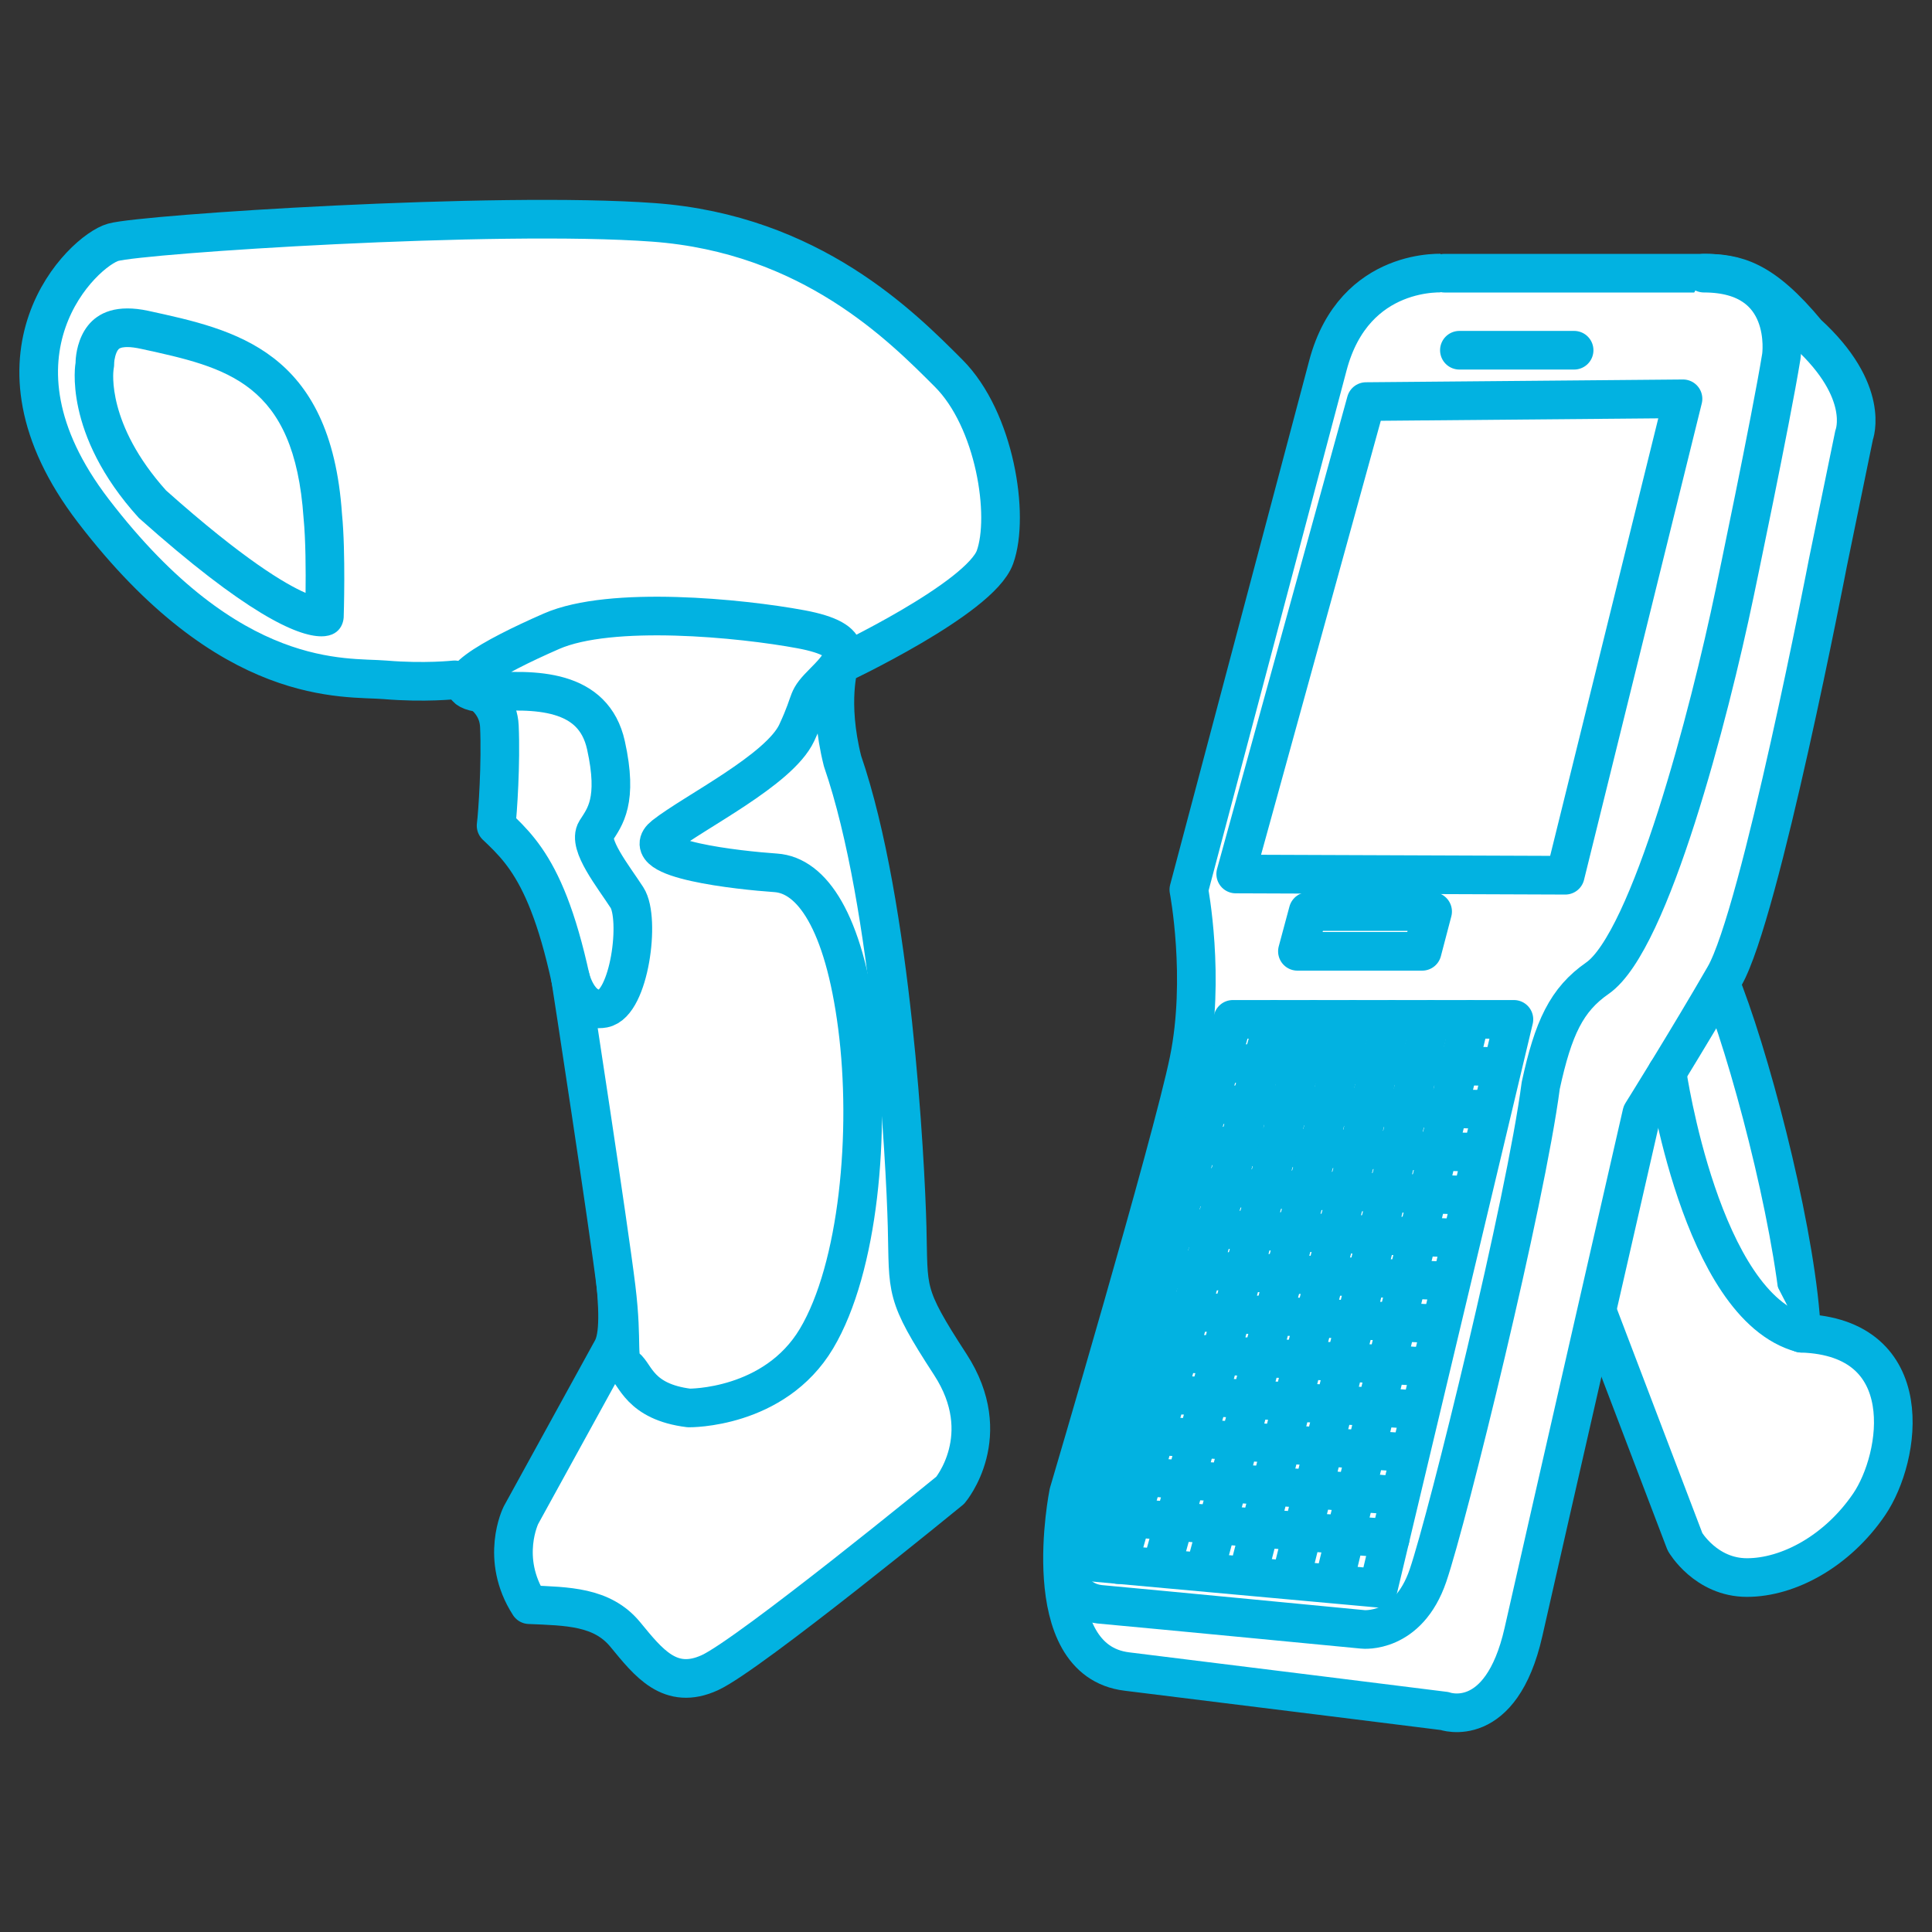<?xml version="1.0" encoding="utf-8"?>
<!-- Generator: Adobe Illustrator 16.0.0, SVG Export Plug-In . SVG Version: 6.00 Build 0)  -->
<!DOCTYPE svg PUBLIC "-//W3C//DTD SVG 1.1//EN" "http://www.w3.org/Graphics/SVG/1.1/DTD/svg11.dtd">
<svg version="1.1" id="Layer_1" xmlns="http://www.w3.org/2000/svg" xmlns:xlink="http://www.w3.org/1999/xlink" x="0px" y="0px"
	 width="50px" height="50px" viewBox="0 0 50 50" enable-background="new 0 0 50 50" xml:space="preserve">
<rect x="0" y="0" width="50" height="50" fill="#333333" stroke="none"/>
<g>
	<path fill="#FFFFFF" stroke="#02B2E1" stroke-linecap="round" stroke-linejoin="round" stroke-miterlimit="10" d="M15.84,34.924
		l-2.358,4.29c0,0-0.557,1.115,0.215,2.315c0.986,0.043,1.887,0.043,2.487,0.774c0.601,0.729,1.158,1.457,2.188,0.985
		c1.029-0.472,6.219-4.719,6.219-4.719s1.202-1.415,0-3.26c-1.2-1.845-1.071-1.887-1.115-3.56
		c-0.042-1.674-0.387-8.323-1.672-12.054c-0.387-1.544-0.087-2.488-0.087-2.488s3.646-1.715,4.033-2.788
		c0.386-1.072,0.001-3.561-1.201-4.761c-1.201-1.201-3.56-3.604-7.635-3.903c-4.075-0.3-13.212,0.3-13.984,0.515
		c-0.772,0.214-3.61,2.911-0.515,6.949c3.548,4.631,6.521,4.289,7.55,4.375s1.801,0,1.801,0s1.116,0.258,1.158,1.201
		c0.043,0.943-0.042,2.23-0.085,2.574c0.815,0.771,1.673,1.629,2.315,6.176C15.797,32.094,16.218,34.237,15.84,34.924z"/>
	<g>
		<path fill="#FFFFFF" d="M8.317,15.968c-0.331,0-1.421-0.286-4.391-2.938c-1.733-1.911-1.489-3.49-1.478-3.557
			c0.008-0.303,0.071-0.992,0.85-0.992c0.131,0,0.278,0.018,0.437,0.052c2.258,0.493,4.356,0.951,4.618,4.804
			c0.096,0.963,0.044,2.595,0.043,2.611L8.317,15.968z"/>
		<path fill="#02B2E1" d="M3.298,8.982c0.095,0,0.206,0.014,0.367,0.049c2.208,0.482,3.952,0.863,4.191,4.374
			c0.056,0.562,0.059,1.385,0.052,1.939c-0.521-0.227-1.602-0.862-3.609-2.65C2.753,10.97,2.933,9.61,2.938,9.572
			c0.013-0.066,0.019-0.132,0.018-0.199c0-0.031,0.031-0.253,0.114-0.337C3.115,8.989,3.232,8.982,3.298,8.982 M3.298,7.982
			c-1.36,0-1.342,1.404-1.342,1.404s-0.347,1.835,1.637,4.018c2.77,2.472,4.092,3.064,4.724,3.064c0.582,0,0.578-0.502,0.578-0.502
			s0.055-1.669-0.044-2.662c-0.289-4.252-2.776-4.771-5.01-5.259C3.639,8.001,3.458,7.982,3.298,7.982L3.298,7.982z"/>
	</g>
	<path fill="#FFFFFF" stroke="#02B2E1" stroke-linecap="round" stroke-linejoin="round" stroke-miterlimit="10" d="M17.829,36.438
		c0,0,2.212,0.032,3.302-1.795c1.09-1.828,1.411-5.354,1.058-8.079c-0.353-2.725-1.179-3.911-2.113-3.975
		c-0.933-0.064-3.658-0.353-2.889-0.962c0.77-0.609,2.982-1.699,3.432-2.661c0.448-0.962,0.192-0.803,0.736-1.348
		c0.546-0.545,0.888-1.049-0.624-1.332c-1.552-0.289-4.921-0.623-6.46,0.051c-1.539,0.673-2.951,1.463-1.812,1.597
		c1.428-0.123,2.903-0.09,3.223,1.352c0.32,1.443-0.032,1.859-0.257,2.212c-0.224,0.353,0.449,1.186,0.801,1.731
		c0.354,0.545,0.064,2.742-0.608,2.869c-0.673,0.127-0.872-0.867-0.855-0.788c0.017,0.079,1,6.502,1.183,8.013
		c0.185,1.51-0.008,1.862,0.249,2.056C16.45,35.573,16.545,36.278,17.829,36.438z"/>
</g>
<g>
	<path fill="#FFFFFF" stroke="#02B2E1" stroke-linecap="round" stroke-linejoin="round" stroke-miterlimit="10" d="M40.253,31.099
		l3.355,8.804c0,0,0.535,0.924,1.604,0.924c1.071,0,2.336-0.681,3.163-1.896c0.827-1.217,1.312-4.329-1.752-4.427
		c-0.097-2.335-1.175-6.622-1.998-8.807c-0.822-2.187-1.795-2.381-1.795-2.381L40.253,31.099z"/>
	<path fill="#FFFFFF" stroke="#02B2E1" stroke-linecap="round" stroke-linejoin="round" stroke-miterlimit="10" d="M34.367,9.454
		l-3.6,13.57c0,0,0.438,2.286,0,4.427c-0.438,2.14-3.112,11.188-3.112,11.188s-0.876,4.329,1.508,4.62
		c2.384,0.292,8.221,1.022,8.221,1.022s1.458,0.535,2.043-2.043c0.582-2.578,3.063-13.425,3.063-13.425s1.216-1.946,2.141-3.551
		c0.924-1.605,2.675-10.701,2.675-10.701l0.68-3.308c0,0,0.438-1.119-1.215-2.626c-1.167-1.411-1.849-1.557-2.675-1.557
		s-6.712,0-6.712,0S35.052,6.874,34.367,9.454z"/>
	<path fill="#FFFFFF" stroke="#02B2E1" stroke-linecap="round" stroke-linejoin="round" stroke-miterlimit="10" d="M27.521,40.473
		c0,0,0.066,0.941,0.939,1.046c1.427,0.13,6.81,0.649,6.81,0.649s1.167,0.13,1.687-1.395c0.519-1.524,2.528-9.695,2.917-12.679
		c0.324-1.492,0.668-2.223,1.466-2.778c1.37-0.951,2.902-6.849,3.551-9.961c0,0,0.943-4.489,1.21-6.134c0,0,0.313-2.152-2.004-2.152
		"/>
	<polygon fill="#FFFFFF" stroke="#02B2E1" stroke-linecap="round" stroke-linejoin="round" stroke-miterlimit="10" points="
		35.353,10.393 31.98,22.619 40.509,22.651 43.556,10.321 	"/>
	<polygon fill="#FFFFFF" stroke="#02B2E1" stroke-linecap="round" stroke-linejoin="round" stroke-miterlimit="10" points="
		33.854,23.59 33.577,24.62 36.806,24.62 37.076,23.59 	"/>
	<path fill="#FFFFFF" stroke="#02B2E1" stroke-linecap="round" stroke-linejoin="round" stroke-miterlimit="10" d="M43.143,27.755
		c0,0,0.872,6.051,3.481,6.748"/>
	
		<line fill="#FFFFFF" stroke="#02B2E1" stroke-linecap="round" stroke-linejoin="round" stroke-miterlimit="10" x1="37.769" y1="9.064" x2="40.738" y2="9.064"/>
	<polygon fill="#FFFFFF" stroke="#02B2E1" stroke-linecap="round" stroke-linejoin="round" stroke-miterlimit="10" points="
		31.906,26.381 39.18,26.381 35.671,41.102 27.975,40.402 	"/>
	<g>
		
			<line fill="#FFFFFF" stroke="#02B2E1" stroke-linecap="round" stroke-linejoin="round" stroke-miterlimit="10" x1="31.588" y1="27.519" x2="38.653" y2="27.599"/>
		
			<line fill="#FFFFFF" stroke="#02B2E1" stroke-linecap="round" stroke-linejoin="round" stroke-miterlimit="10" x1="31.303" y1="28.582" x2="38.41" y2="28.709"/>
		
			<line fill="#FFFFFF" stroke="#02B2E1" stroke-linecap="round" stroke-linejoin="round" stroke-miterlimit="10" x1="31.017" y1="29.646" x2="38.167" y2="29.82"/>
		
			<line fill="#FFFFFF" stroke="#02B2E1" stroke-linecap="round" stroke-linejoin="round" stroke-miterlimit="10" x1="30.731" y1="30.709" x2="37.924" y2="30.931"/>
		
			<line fill="#FFFFFF" stroke="#02B2E1" stroke-linecap="round" stroke-linejoin="round" stroke-miterlimit="10" x1="30.446" y1="31.772" x2="37.681" y2="32.041"/>
		
			<line fill="#FFFFFF" stroke="#02B2E1" stroke-linecap="round" stroke-linejoin="round" stroke-miterlimit="10" x1="30.16" y1="32.836" x2="37.438" y2="33.152"/>
		
			<line fill="#FFFFFF" stroke="#02B2E1" stroke-linecap="round" stroke-linejoin="round" stroke-miterlimit="10" x1="29.875" y1="33.899" x2="37.193" y2="34.264"/>
		
			<line fill="#FFFFFF" stroke="#02B2E1" stroke-linecap="round" stroke-linejoin="round" stroke-miterlimit="10" x1="29.589" y1="34.963" x2="36.95" y2="35.374"/>
		
			<line fill="#FFFFFF" stroke="#02B2E1" stroke-linecap="round" stroke-linejoin="round" stroke-miterlimit="10" x1="29.304" y1="36.027" x2="36.707" y2="36.484"/>
		
			<line fill="#FFFFFF" stroke="#02B2E1" stroke-linecap="round" stroke-linejoin="round" stroke-miterlimit="10" x1="29.019" y1="37.091" x2="36.464" y2="37.596"/>
		
			<line fill="#FFFFFF" stroke="#02B2E1" stroke-linecap="round" stroke-linejoin="round" stroke-miterlimit="10" x1="28.732" y1="38.154" x2="36.221" y2="38.706"/>
		
			<line fill="#FFFFFF" stroke="#02B2E1" stroke-linecap="round" stroke-linejoin="round" stroke-miterlimit="10" x1="28.447" y1="39.218" x2="35.978" y2="39.817"/>
	</g>
	<g>
		
			<line fill="#FFFFFF" stroke="#02B2E1" stroke-linecap="round" stroke-linejoin="round" stroke-miterlimit="10" x1="32.979" y1="26.381" x2="28.941" y2="40.491"/>
		
			<line fill="#FFFFFF" stroke="#02B2E1" stroke-linecap="round" stroke-linejoin="round" stroke-miterlimit="10" x1="33.993" y1="26.381" x2="30.063" y2="40.558"/>
		
			<line fill="#FFFFFF" stroke="#02B2E1" stroke-linecap="round" stroke-linejoin="round" stroke-miterlimit="10" x1="35.007" y1="26.381" x2="31.187" y2="40.625"/>
		
			<line fill="#FFFFFF" stroke="#02B2E1" stroke-linecap="round" stroke-linejoin="round" stroke-miterlimit="10" x1="36.021" y1="26.381" x2="32.31" y2="40.691"/>
		
			<line fill="#FFFFFF" stroke="#02B2E1" stroke-linecap="round" stroke-linejoin="round" stroke-miterlimit="10" x1="37.034" y1="26.381" x2="33.432" y2="40.759"/>
		
			<line fill="#FFFFFF" stroke="#02B2E1" stroke-linecap="round" stroke-linejoin="round" stroke-miterlimit="10" x1="38.048" y1="26.381" x2="34.555" y2="40.826"/>
	</g>
</g>
</svg>

